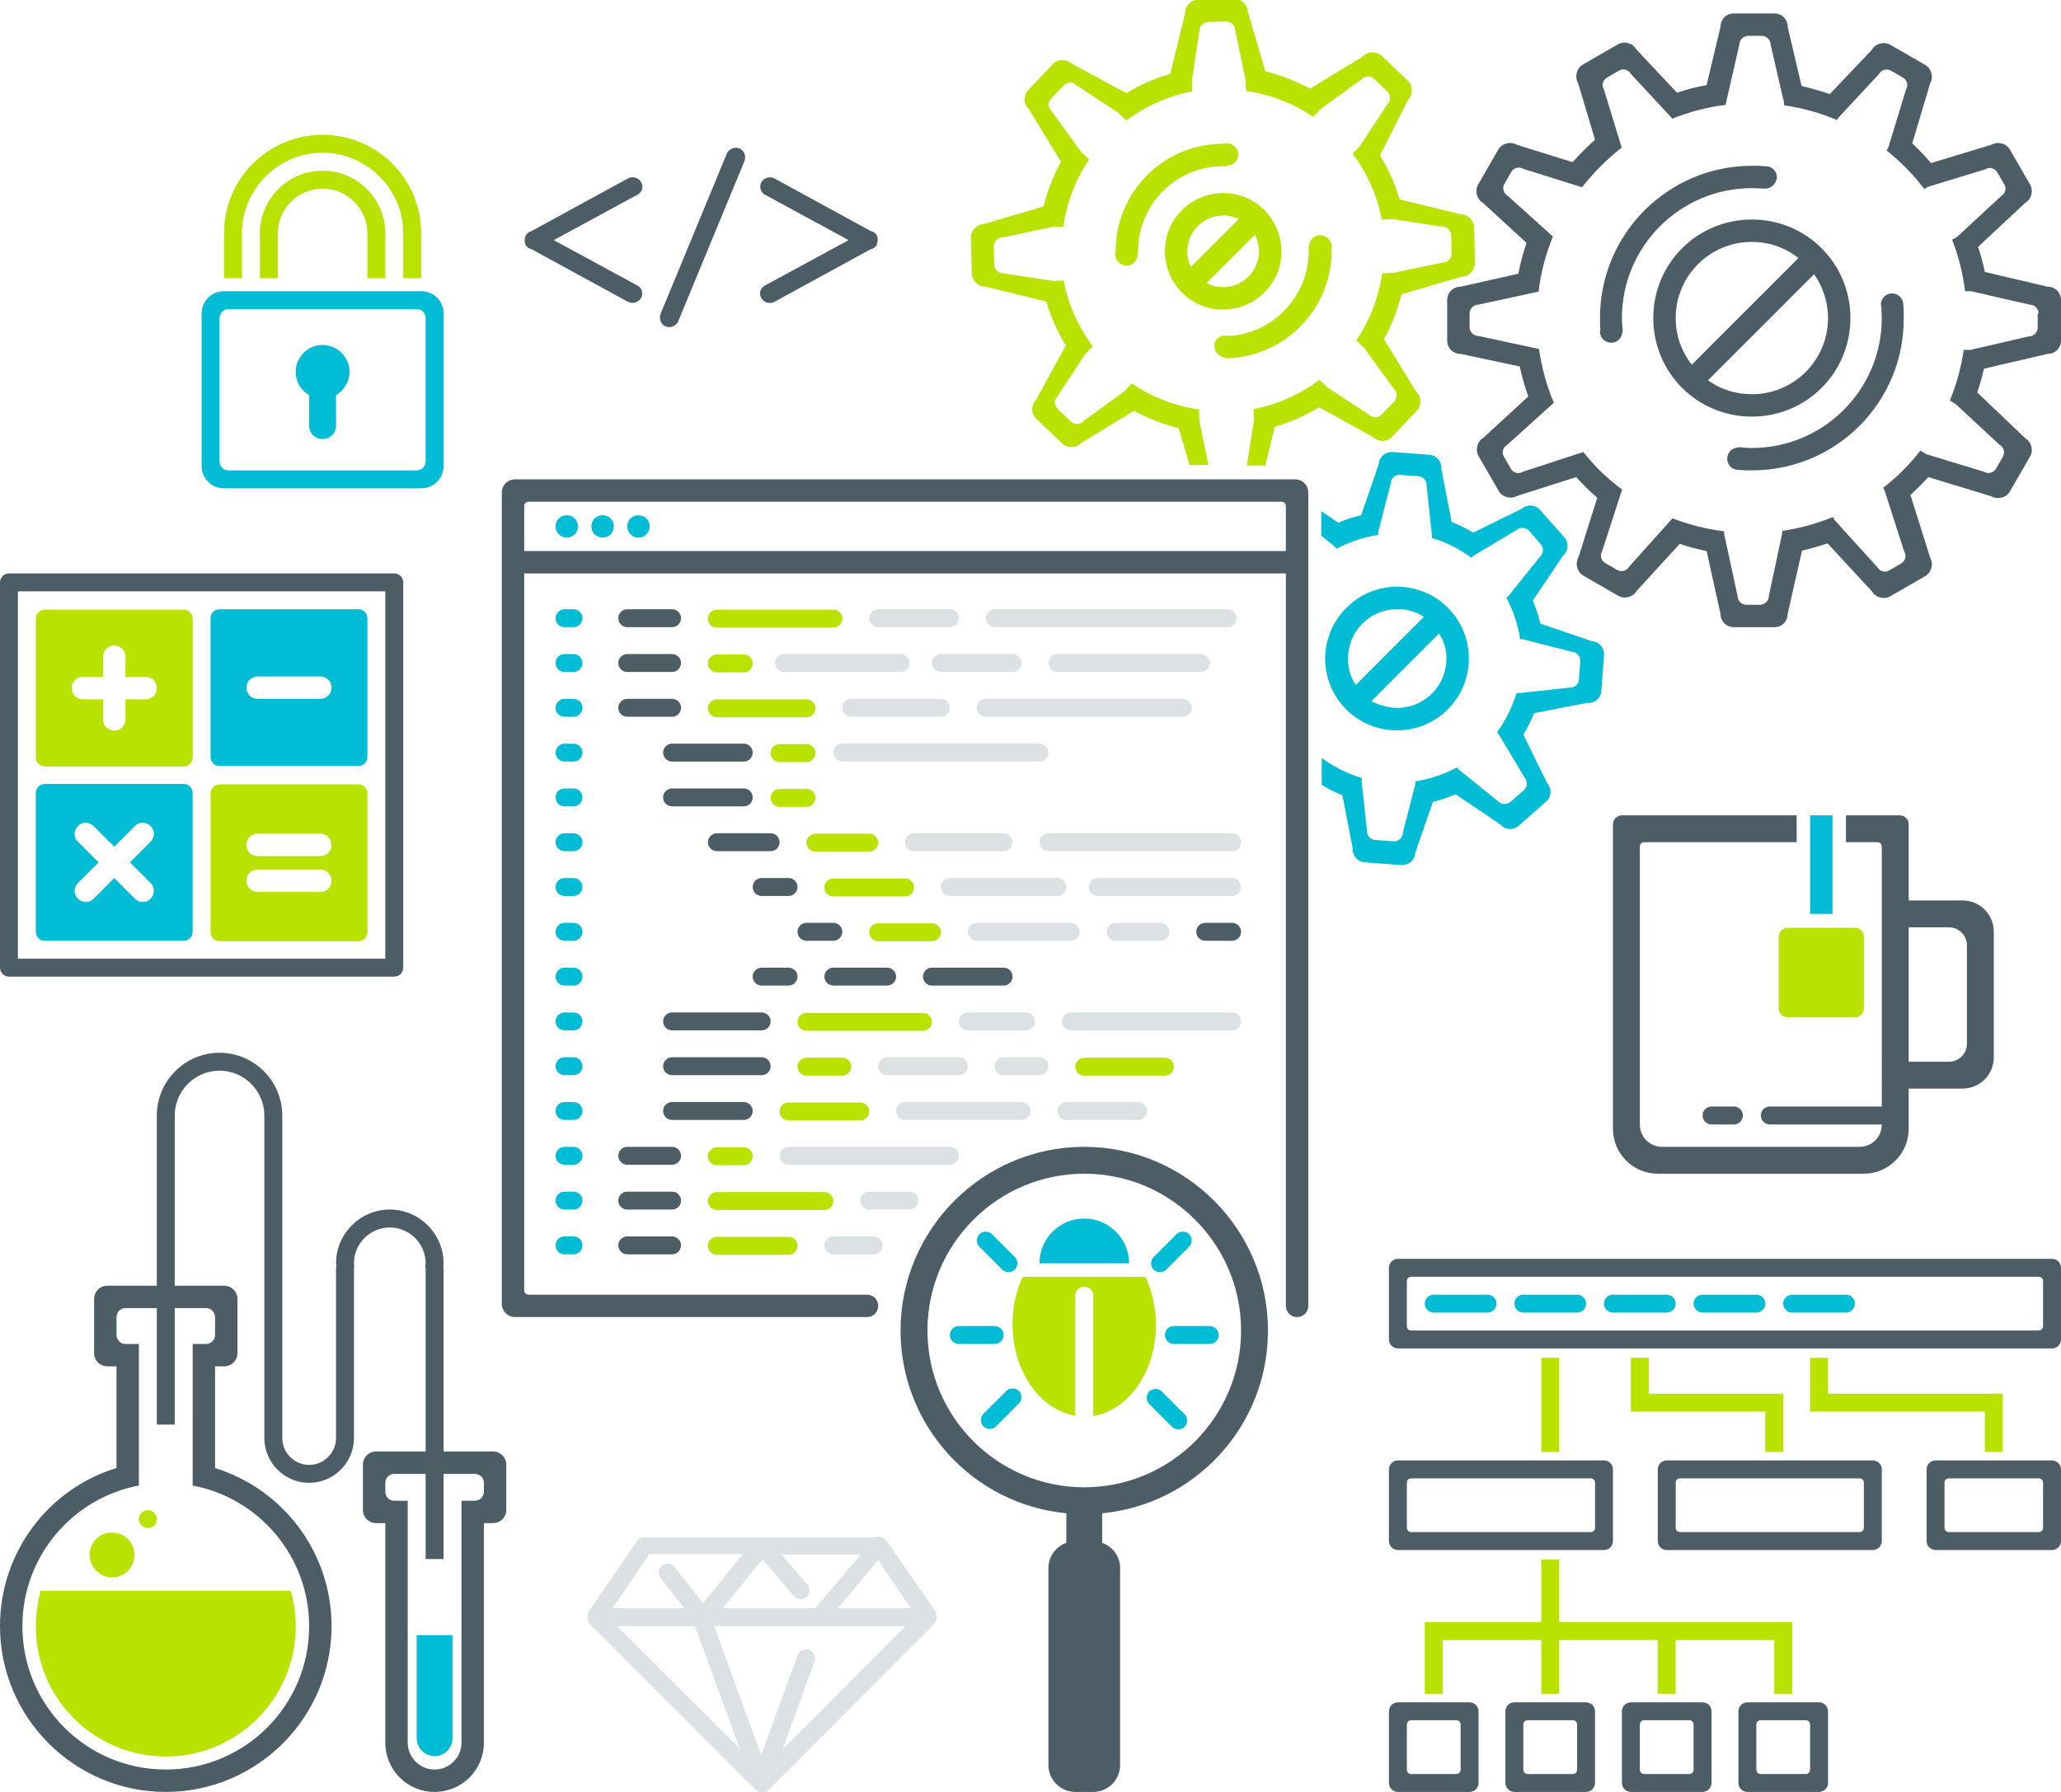 <?xml version="1.0" encoding="utf-8"?>
<!-- Generator: Adobe Illustrator 18.1.1, SVG Export Plug-In . SVG Version: 6.00 Build 0)  -->
<svg version="1.1" id="Layer_1" xmlns="http://www.w3.org/2000/svg" xmlns:xlink="http://www.w3.org/1999/xlink" x="0px" y="0px"
	 viewBox="0 0 460 400" enable-background="new 0 0 460 400" xml:space="preserve">
<path fill-rule="evenodd" clip-rule="evenodd" fill="#4C5D66" d="M457,79l-14.2,3.3c-0.4,1.8-0.9,3.6-1.5,5.3L452,97.8
	c1.4,0.8,1.9,2.7,1.1,4.1l-4.5,7.8c-0.8,1.4-2.7,1.9-4.1,1.1l-14.1-4.3c-1.3,1.4-2.6,2.7-4,4l4.4,14c0.8,1.4,0.3,3.3-1.1,4.1
	l-7.8,4.5c-1.4,0.8-3.3,0.3-4.1-1.1l-9.9-10.7c-1.9,0.6-3.8,1.2-5.7,1.6L399,137c0,1.7-1.3,3-3,3h-9c-1.7,0-3-1.3-3-3l-3.1-14
	c-2-0.4-4-0.9-6-1.6l-9.6,10.5c-0.8,1.4-2.7,1.9-4.1,1.1l-7.8-4.5c-1.4-0.8-1.9-2.7-1.1-4.1l4.2-13.3c-1.7-1.4-3.2-3-4.7-4.6
	l-13.2,4.2c-1.4,0.8-3.3,0.3-4.1-1.1l-4.5-7.8c-0.8-1.4-0.3-3.3,1.1-4.1l10-9.2c-0.8-2.2-1.4-4.4-1.9-6.7L326,79c-1.7,0-3-1.3-3-3
	v-9c0-1.7,1.3-3,3-3l12.9-2.9c0.4-2.4,1.1-4.7,1.8-6.9l-9.7-8.9c-1.4-0.8-1.9-2.7-1.1-4.1l4.5-7.8c0.8-1.4,2.7-1.9,4.1-1.1l12.5,3.9
	c1.6-1.8,3.2-3.4,5-5l-3.8-12.7c-0.8-1.4-0.3-3.3,1.1-4.1l7.8-4.5c1.4-0.8,3.3-0.3,4.1,1.1l9.1,9.7c2.1-0.7,4.3-1.3,6.6-1.7L384,6
	c0-1.7,1.3-3,3-3h9c1.7,0,3,1.3,3,3l3.1,13.2c2.2,0.5,4.2,1.1,6.3,1.8l9.4-9.9c0.8-1.4,2.7-1.9,4.1-1.1l7.8,4.5
	c1.4,0.8,1.9,2.7,1.1,4.1l-4,13.4c1.5,1.4,2.9,2.9,4.2,4.4l13.5-4.1c1.4-0.8,3.3-0.3,4.1,1.1l4.5,7.8c0.8,1.4,0.3,3.3-1.1,4.1
	l-10.5,9.8c0.6,1.8,1.1,3.7,1.5,5.6l14,3.3c1.7,0,3,1.3,3,3v9C460,77.7,458.7,79,457,79z M455,70c0-1.1-0.9-2-2-2l-13.1-3h-1.3
	c-0.5-4-1.5-7.9-2.9-11.5l1.1-0.6l9.8-9.1c1-0.6,1.3-1.8,0.7-2.7l-1.5-2.6c-0.6-1-1.8-1.3-2.7-0.7l-12.8,3.9l-0.8,0.5
	c-2.4-3.2-5.3-6.1-8.4-8.6l0.4-0.8l3.9-12.8c0.6-1,0.2-2.2-0.7-2.7l-2.6-1.5c-1-0.6-2.2-0.2-2.7,0.7l-9.1,9.8l-0.3,0.5
	c-3.7-1.6-7.7-2.7-11.8-3.3V23l-3-13c0-1.1-0.9-2-2-2h-3c-1.1,0-2,0.9-2,2l-3,13.1v0.3c-4.2,0.5-8.2,1.6-12,3.1l-0.1-0.2l-9.1-9.8
	c-0.6-1-1.8-1.3-2.7-0.7l-2.6,1.5c-1,0.6-1.3,1.8-0.7,2.7l3.9,12.8l0.1,0.1c-3.3,2.6-6.3,5.6-8.9,8.9L340,37.7
	c-1-0.6-2.2-0.2-2.7,0.7l-1.5,2.6c-0.6,1-0.2,2.2,0.7,2.7l10.1,9.1c-1.6,3.9-2.7,8-3.2,12.3L330,68c-1.1,0-2,0.9-2,2v3
	c0,1.1,0.9,2,2,2l13.5,2.9c0.6,4.2,1.7,8.2,3.3,12l-10.4,9.4c-1,0.6-1.3,1.8-0.7,2.7l1.5,2.6c0.6,1,1.8,1.3,2.7,0.7l13.5-4.4
	c2.5,3.2,5.4,6,8.7,8.4l-0.1,0.1l-4.4,13.6c-0.6,1-0.2,2.2,0.7,2.7l2.6,1.5c1,0.6,2.2,0.2,2.7-0.7l9.6-10.7l0.1-0.1
	c3.6,1.4,7.5,2.4,11.5,2.9v0.5l3,13.9c0,1.1,0.9,2,2,2h3c1.1,0,2-0.9,2-2l3-14.1v-0.4c4-0.6,7.7-1.6,11.3-3.1l0.3,0.6l9.6,10.6
	c0.6,1,1.8,1.3,2.7,0.7l2.6-1.5c1-0.6,1.3-1.8,0.7-2.7l-4.4-13.7l-0.3-0.5c3.1-2.4,5.9-5.2,8.3-8.3l1.4,0.8l12.8,3.9
	c1,0.6,2.2,0.2,2.7-0.7l1.5-2.6c0.6-1,0.2-2.2-0.7-2.7l-9.8-9.1l-1.3-0.8c1.5-3.6,2.5-7.4,3.1-11.3h1.5l13-3c1.1,0,2-0.9,2-2V70z
	 M391,105c-0.9,0-1.8,0-2.7-0.1c-0.1,0-0.2,0-0.3,0c-1.4,0-2.5-1.1-2.5-2.5c0-1.4,1.1-2.5,2.5-2.5v-0.1c1,0.1,2,0.2,3,0.2
	c16,0,29-13,29-29c0-0.8-0.1-1.6-0.1-2.5c0-0.2-0.1-0.4-0.1-0.5c0-1.4,1.1-2.5,2.5-2.5c1.4,0,2.5,1.1,2.5,2.5h0c0.1,1,0.1,2,0.1,3
	C425,89.8,409.8,105,391,105z M391,93c-12.2,0-22-9.8-22-22c0-12.2,9.8-22,22-22c12.2,0,22,9.8,22,22C413,83.2,403.2,93,391,93z
	 M391,54c-9.4,0-17,7.6-17,17c0,3.9,1.3,7.5,3.6,10.4l23.8-23.8C398.5,55.3,394.9,54,391,54z M404.9,61.2l-23.7,23.7
	c2.8,2,6.2,3.1,9.8,3.1c9.4,0,17-7.6,17-17C408,67.3,406.8,64,404.9,61.2z M394,42.1L394,42.1c-1,0-2-0.1-3-0.1c-16,0-29,13-29,29
	c0,1,0.1,2,0.2,3h-0.1c0,0,0,0,0,0c0,1.4-1.1,2.5-2.5,2.5c-1.4,0-2.5-1.1-2.5-2.5c0-0.2,0-0.3,0.1-0.5c-0.1-0.8-0.1-1.6-0.1-2.5
	c0-18.8,15.2-34,34-34c0.9,0,1.7,0,2.5,0.1c0.1,0,0.3,0,0.5,0c1.4,0,2.5,1.1,2.5,2.5C396.5,40.9,395.4,42.1,394,42.1z M382,251
	c-1.1,0-2-0.9-2-2c0-1.1,0.9-2,2-2h5c1.1,0,2,0.9,2,2c0,1.1-0.9,2-2,2H382z M420,201v-12c0-0.6-0.4-1-1-1h-7v-6h12c1.1,0,2,0.9,2,2
	v17h12c3.9,0,7,3.1,7,7v28c0,3.9-3.1,7-7,7h-12v9c0,5.5-4.5,10-10,10h-46c-5.5,0-10-4.5-10-10v-68c0-1.1,0.9-2,2-2h39v6h-34
	c-0.6,0-1,0.4-1,1v62c0,2.8,2.2,5,5,5h44c2.8,0,5-2.2,5-5h-25c-1.1,0-2-0.9-2-2c0-1.1,0.9-2,2-2h25v-4V201z M426,237h9
	c2.2,0,4-1.8,4-4v-22c0-2.2-1.8-4-4-4h-9V237z M460,283v16c0,1.1-0.9,2-2,2H312c-1.1,0-2-0.9-2-2v-16c0-1.1,0.9-2,2-2h146
	C459.1,281,460,281.9,460,283z M456,286c0-0.6-0.4-1-1-1H315c-0.6,0-1,0.4-1,1v10c0,0.6,0.4,1,1,1h140c0.6,0,1-0.4,1-1V286z
	 M289.5,294c-1.4,0-2.5-1.1-2.5-2.5V277v-6V128H117v160c0,0.6,0.4,1,1,1h58h4h13.5c1.4,0,2.5,1.1,2.5,2.5c0,1.4-1.1,2.5-2.5,2.5H180
	h-4h-61c-1.7,0-3-1.3-3-3V110c0-1.7,1.3-3,3-3h174c1.7,0,3,1.3,3,3v161v6v14.5C292,292.9,290.9,294,289.5,294z M287,113
	c0-0.6-0.4-1-1-1H118c-0.6,0-1,0.4-1,1v10h170V113z M194.4,55.6l-21.6,11.8c-1,0.5-2.3,0.2-2.9-0.9c-0.6-1-0.2-2.3,0.9-2.8
	l18.6-10.1l-18.6-10.1c-1-0.5-1.4-1.8-0.9-2.8c0.6-1,1.8-1.4,2.9-0.9l21.6,11.8c0.6,0.1,1.1,0.5,1.3,1c0.2,0.3,0.2,0.7,0.2,1
	c0,0.3-0.1,0.7-0.2,1C195.5,55.1,195,55.5,194.4,55.6z M151.3,71.9c-0.6,1-1.8,1.4-2.9,0.9c-1-0.6-1.4-1.8-0.9-2.9l14.8-35.8
	c0.6-1,1.8-1.4,2.9-0.9c1,0.6,1.4,1.8,0.9,2.9L151.3,71.9z M143.1,66.5c-0.6,1-1.8,1.4-2.9,0.9l-21.6-11.8c-0.6-0.1-1.1-0.5-1.3-1
	c-0.2-0.3-0.2-0.7-0.2-1c0-0.3,0.1-0.7,0.2-1c0.3-0.5,0.8-0.9,1.3-1l21.6-11.8c1-0.5,2.3-0.2,2.9,0.9c0.6,1,0.2,2.3-0.9,2.8
	l-18.6,10.1l18.6,10.1C143.3,64.2,143.6,65.5,143.1,66.5z M113,327v10c0,1.7-1.3,3-3,3h-2v49c0,6.1-4.9,11-11,11
	c-6.1,0-11-4.9-11-11v-49h-2c-1.7,0-3-1.3-3-3v-10c0-1.7,1.3-3,3-3h11v-41h-0.1c0-0.3,0.1-0.7,0.1-1c0-4.4-3.6-8-8-8
	c-4.4,0-8,3.6-8,8c0,0.3,0,0.7,0.1,1H79v38c0,5.5-4.5,10-10,10c-5.5,0-10-4.5-10-10v-72c0-5.5-4.5-10-10-10c-5.5,0-10,4.5-10,10v38
	h11c1.7,0,3,1.3,3,3v12c0,1.7-1.3,3-3,3h-2v22.7c15.1,4.7,26,18.7,26,35.3c0,20.4-16.6,37-37,37S0,383.4,0,363
	c0-16.6,10.9-30.7,26-35.3V305h-2c-1.7,0-3-1.3-3-3v-12c0-1.7,1.3-3,3-3h11v-38c0-7.7,6.3-14,14-14c7.7,0,14,6.3,14,14v72
	c0,3.3,2.7,6,6,6c3.3,0,6-2.7,6-6v-38h0.1c0-0.3-0.1-0.7-0.1-1c0-6.6,5.4-12,12-12c6.6,0,12,5.4,12,12c0,0.3,0,0.7-0.1,1H99v41h11
	C111.7,324,113,325.3,113,327z M35,292h-7c-1.1,0-2,0.9-2,2v4c0,1.1,0.9,2,2,2h3v31.6C16.2,334.4,5,347.4,5,363
	c0,17.7,14.3,32,32,32c17.7,0,32-14.3,32-32c0-15.6-11.2-28.6-26-31.4V300h3c1.1,0,2-0.9,2-2v-4c0-1.1-0.9-2-2-2h-7v26h-4V292z
	 M108,331c0-1.1-0.9-2-2-2h-7v19h-4v-19h-7c-1.1,0-2,0.9-2,2v2c0,1.1,0.9,2,2,2h3v54c0,3.3,2.7,6,6,6c3.3,0,6-2.7,6-6v-54h3
	c1.1,0,2-0.9,2-2V331z M88,218H2c-1.1,0-2-0.9-2-2v-86c0-1.1,0.9-2,2-2h86c1.1,0,2,0.9,2,2v86C90,217.1,89.1,218,88,218z M86,132H4
	v82h82V132z M180,206h6c1.1,0,2,0.9,2,2s-0.9,2-2,2h-6c-1.1,0-2-0.9-2-2S178.9,206,180,206z M176,220h-6c-1.1,0-2-0.9-2-2s0.9-2,2-2
	h6c1.1,0,2,0.9,2,2S177.1,220,176,220z M178,198c0,1.1-0.9,2-2,2h-6c-1.1,0-2-0.9-2-2s0.9-2,2-2h6C177.1,196,178,196.9,178,198z
	 M174,188c0,1.1-0.9,2-2,2h-12c-1.1,0-2-0.9-2-2c0-1.1,0.9-2,2-2h12C173.1,186,174,186.9,174,188z M166,180h-16c-1.1,0-2-0.9-2-2
	s0.9-2,2-2h16c1.1,0,2,0.9,2,2S167.1,180,166,180z M168,168c0,1.1-0.9,2-2,2h-16c-1.1,0-2-0.9-2-2s0.9-2,2-2h16
	C167.1,166,168,166.9,168,168z M140,256h10c1.1,0,2,0.9,2,2c0,1.1-0.9,2-2,2h-10c-1.1,0-2-0.9-2-2C138,256.9,138.9,256,140,256z
	 M140,276h10c1.1,0,2,0.9,2,2c0,1.1-0.9,2-2,2h-10c-1.1,0-2-0.9-2-2C138,276.9,138.9,276,140,276z M140,266h10c1.1,0,2,0.9,2,2
	c0,1.1-0.9,2-2,2h-10c-1.1,0-2-0.9-2-2C138,266.9,138.9,266,140,266z M166,250h-16c-1.1,0-2-0.9-2-2c0-1.1,0.9-2,2-2h16
	c1.1,0,2,0.9,2,2C168,249.1,167.1,250,166,250z M170,230h-20c-1.1,0-2-0.9-2-2s0.9-2,2-2h20c1.1,0,2,0.9,2,2S171.1,230,170,230z
	 M170,240h-20c-1.1,0-2-0.9-2-2c0-1.1,0.9-2,2-2h20c1.1,0,2,0.9,2,2C172,239.1,171.1,240,170,240z M150,160h-10c-1.1,0-2-0.9-2-2
	c0-1.1,0.9-2,2-2h10c1.1,0,2,0.9,2,2C152,159.1,151.1,160,150,160z M150,140h-10c-1.1,0-2-0.9-2-2c0-1.1,0.9-2,2-2h10
	c1.1,0,2,0.9,2,2C152,139.1,151.1,140,150,140z M150,150h-10c-1.1,0-2-0.9-2-2s0.9-2,2-2h10c1.1,0,2,0.9,2,2S151.1,150,150,150z
	 M184,218c0-1.1,0.9-2,2-2h12c1.1,0,2,0.9,2,2s-0.9,2-2,2h-12C184.9,220,184,219.1,184,218z M208,220c-1.1,0-2-0.9-2-2s0.9-2,2-2h16
	c1.1,0,2,0.9,2,2s-0.9,2-2,2H208z M269,210c-1.1,0-2-0.9-2-2s0.9-2,2-2h6c1.1,0,2,0.9,2,2s-0.9,2-2,2H269z M242,256
	c22.6,0,41,18.4,41,41c0,21.3-16.2,38.8-37,40.8v6.6c2.3,0.8,4,3,4,5.6v44c0,3.3-2.7,6-6,6h-4c-3.3,0-6-2.7-6-6v-44
	c0-2.6,1.7-4.8,4-5.6v-6.6c-20.8-2-37-19.5-37-40.8C201,274.4,219.4,256,242,256z M242,332c19.3,0,35-15.7,35-35
	c0-19.3-15.7-35-35-35s-35,15.7-35,35C207,316.3,222.7,332,242,332z M312,326h46c1.1,0,2,0.9,2,2v16c0,1.1-0.9,2-2,2h-46
	c-1.1,0-2-0.9-2-2v-16C310,326.9,310.9,326,312,326z M314,341c0,0.6,0.4,1,1,1h40c0.6,0,1-0.4,1-1v-10c0-0.6-0.4-1-1-1h-40
	c-0.6,0-1,0.4-1,1V341z M312,380h16c1.1,0,2,0.9,2,2v16c0,1.1-0.9,2-2,2h-16c-1.1,0-2-0.9-2-2v-16C310,380.9,310.9,380,312,380z
	 M314,395c0,0.6,0.4,1,1,1h10c0.6,0,1-0.4,1-1v-10c0-0.6-0.4-1-1-1h-10c-0.6,0-1,0.4-1,1V395z M338,380h16c1.1,0,2,0.9,2,2v16
	c0,1.1-0.9,2-2,2h-16c-1.1,0-2-0.9-2-2v-16C336,380.9,336.9,380,338,380z M340,395c0,0.6,0.4,1,1,1h10c0.6,0,1-0.4,1-1v-10
	c0-0.6-0.4-1-1-1h-10c-0.6,0-1,0.4-1,1V395z M364,380h16c1.1,0,2,0.9,2,2v16c0,1.1-0.9,2-2,2h-16c-1.1,0-2-0.9-2-2v-16
	C362,380.9,362.9,380,364,380z M366,395c0,0.6,0.4,1,1,1h10c0.6,0,1-0.4,1-1v-10c0-0.6-0.4-1-1-1h-10c-0.6,0-1,0.4-1,1V395z
	 M390,380h16c1.1,0,2,0.9,2,2v16c0,1.1-0.9,2-2,2h-16c-1.1,0-2-0.9-2-2v-16C388,380.9,388.9,380,390,380z M392,395c0,0.6,0.4,1,1,1
	h10c0.6,0,1-0.4,1-1v-10c0-0.6-0.4-1-1-1h-10c-0.6,0-1,0.4-1,1V395z M370,344v-16c0-1.1,0.9-2,2-2h46c1.1,0,2,0.9,2,2v16
	c0,1.1-0.9,2-2,2h-46C370.9,346,370,345.1,370,344z M374,341c0,0.6,0.4,1,1,1h40c0.6,0,1-0.4,1-1v-10c0-0.6-0.4-1-1-1h-40
	c-0.6,0-1,0.4-1,1V341z M432,326h26c1.1,0,2,0.9,2,2v16c0,1.1-0.9,2-2,2h-26c-1.1,0-2-0.9-2-2v-16C430,326.9,430.9,326,432,326z
	 M434,341c0,0.6,0.4,1,1,1h20c0.6,0,1-0.4,1-1v-10c0-0.6-0.4-1-1-1h-20c-0.6,0-1,0.4-1,1V341z"/>
<path fill-rule="evenodd" clip-rule="evenodd" fill="#00BCD4" d="M412,293h-12c-1.1,0-2-0.9-2-2c0-1.1,0.9-2,2-2h12c1.1,0,2,0.9,2,2
	C414,292.1,413.1,293,412,293z M404,182h5v22h-5V182z M392,293h-12c-1.1,0-2-0.9-2-2c0-1.1,0.9-2,2-2h12c1.1,0,2,0.9,2,2
	C394,292.1,393.1,293,392,293z M372,293h-12c-1.1,0-2-0.9-2-2c0-1.1,0.9-2,2-2h12c1.1,0,2,0.9,2,2C374,292.1,373.1,293,372,293z
	 M312.9,131c8.8,0.6,15.5,8.2,14.9,17.1c-0.6,8.8-8.2,15.5-17.1,14.9c-8.8-0.6-15.5-8.2-14.9-17.1
	C296.5,137.1,304.1,130.4,312.9,131z M311.1,158c6.1,0.4,11.3-4.2,11.7-10.2c0.2-2.3-0.4-4.6-1.6-6.4l-15.1,15.1
	C307.6,157.3,309.3,157.8,311.1,158z M302.6,152.9l15.2-15.2c-1.5-1-3.3-1.6-5.2-1.7c-6.1-0.4-11.3,4.2-11.7,10.2
	C300.7,148.7,301.3,151,302.6,152.9z M354.2,156.9l-11.8,2.3c-0.7,1.7-1.5,3.3-2.4,4.8l5.3,10.8c1.1,1.2,1,3.1-0.3,4.2l-6,5.3
	c-1.2,1.1-3.1,1-4.2-0.3l-9.9-6.7c-1.6,0.7-3.4,1.3-5.1,1.7l-3.9,11.3c-0.1,1.7-1.5,2.9-3.2,2.8l-8-0.6c-1.7-0.1-2.9-1.5-2.8-3.2
	l-2.3-11.8c-1.6-0.6-3.1-1.4-4.6-2.3l0-6c2.6,1.9,5.7,3.5,9,4.5l-0.1,0.7l1.2,11c-0.1,1.1,0.8,2.1,1.9,2.1l4,0.3
	c1.1,0.1,2.1-0.8,2.1-1.9l2.8-10.9l0-0.6c3.3-0.5,6.5-1.6,9.3-3.1l0.4,0.5l8.7,7c0.7,0.8,2,0.9,2.8,0.2l3-2.6c0.8-0.7,0.9-2,0.2-2.8
	l-5.8-9.7l-0.4-0.4c1.9-2.6,3.4-5.6,4.4-8.8l0.7,0l11.1-1.2c1.1,0.1,2.1-0.8,2.1-1.9l0.3-4c0.1-1.1-0.8-2.1-1.9-2.1l-10.9-2.8
	l-0.6,0c-0.5-3.3-1.6-6.5-3.1-9.3l0.5-0.4l7-8.7c0.8-0.7,0.9-2,0.2-2.8l-2.6-3c-0.7-0.8-2-0.9-2.8-0.2l-9.7,5.8l-0.4,0.4
	c-2.6-1.9-5.6-3.5-8.8-4.4l0-0.6l-1.2-11.1c0.1-1.1-0.8-2.1-1.9-2.1l-4-0.3c-1.1-0.1-2.1,0.8-2.1,1.9l-2.8,10.9l0,0.6
	c-3.3,0.5-6.5,1.6-9.3,3.1l-0.5-0.6l-2.9-2.3v-5.5l3.8,2.6c1.6-0.7,3.3-1.3,5.1-1.7l3.9-11.3c0.1-1.7,1.5-2.9,3.2-2.8l8,0.6
	c1.7,0.1,2.9,1.5,2.8,3.2l2.3,11.8c1.7,0.7,3.3,1.5,4.8,2.4l10.8-5.3c1.2-1.1,3.1-1,4.2,0.3l5.3,6c1.1,1.2,1,3.1-0.3,4.2l-6.7,10
	c0.7,1.6,1.3,3.3,1.7,5.1l11.4,3.9c1.7,0.1,2.9,1.5,2.8,3.2l-0.6,8C357.3,155.8,355.9,157.1,354.2,156.9z M270,300h-8
	c-1.1,0-2-0.9-2-2c0-1.1,0.9-2,2-2h8c1.1,0,2,0.9,2,2C272,299.1,271.1,300,270,300z M260.2,283.5c-0.8,0.7-2.1,0.6-2.8-0.2
	c-0.7-0.8-0.6-2.1,0.2-2.8l5.1-5.1c0.8-0.7,2.1-0.6,2.8,0.2c0.7,0.8,0.6,2.1-0.2,2.8L260.2,283.5z M259.2,310.5l5.1,5.1
	c0.8,0.7,0.9,1.9,0.2,2.8c-0.7,0.8-1.9,0.9-2.8,0.2l-5.1-5.1c-0.8-0.7-0.9-1.9-0.2-2.8C257.2,309.9,258.4,309.8,259.2,310.5z
	 M242,272c5.5,0,10,4.5,10,10h-20C232,276.5,236.5,272,242,272z M222.2,318.5c-0.8,0.7-2.1,0.6-2.8-0.2c-0.7-0.8-0.6-2.1,0.2-2.8
	l5.1-5.1c0.8-0.7,2.1-0.6,2.8,0.2c0.7,0.8,0.6,2.1-0.2,2.8L222.2,318.5z M223.8,283.5l-5.1-5.1c-0.8-0.7-0.9-1.9-0.2-2.8
	c0.7-0.8,1.9-0.9,2.8-0.2l5.1,5.1c0.8,0.7,0.9,1.9,0.2,2.8C225.8,284.1,224.6,284.2,223.8,283.5z M224,298c0,1.1-0.9,2-2,2h-8
	c-1.1,0-2-0.9-2-2c0-1.1,0.9-2,2-2h8C223.1,296,224,296.9,224,298z M142.5,120c-1.4,0-2.5-1.1-2.5-2.5c0-1.4,1.1-2.5,2.5-2.5
	c1.4,0,2.5,1.1,2.5,2.5C145,118.9,143.9,120,142.5,120z M134.5,120c-1.4,0-2.5-1.1-2.5-2.5c0-1.4,1.1-2.5,2.5-2.5
	c1.4,0,2.5,1.1,2.5,2.5C137,118.9,135.9,120,134.5,120z M128,280h-2c-1.1,0-2-0.9-2-2c0-1.1,0.9-2,2-2h2c1.1,0,2,0.9,2,2
	C130,279.1,129.1,280,128,280z M128,270h-2c-1.1,0-2-0.9-2-2c0-1.1,0.9-2,2-2h2c1.1,0,2,0.9,2,2C130,269.1,129.1,270,128,270z
	 M128,260h-2c-1.1,0-2-0.9-2-2s0.9-2,2-2h2c1.1,0,2,0.9,2,2S129.1,260,128,260z M128,250h-2c-1.1,0-2-0.9-2-2c0-1.1,0.9-2,2-2h2
	c1.1,0,2,0.9,2,2C130,249.1,129.1,250,128,250z M128,240h-2c-1.1,0-2-0.9-2-2c0-1.1,0.9-2,2-2h2c1.1,0,2,0.9,2,2
	C130,239.1,129.1,240,128,240z M128,230h-2c-1.1,0-2-0.9-2-2s0.9-2,2-2h2c1.1,0,2,0.9,2,2S129.1,230,128,230z M128,220h-2
	c-1.1,0-2-0.9-2-2c0-1.1,0.9-2,2-2h2c1.1,0,2,0.9,2,2C130,219.1,129.1,220,128,220z M128,210h-2c-1.1,0-2-0.9-2-2c0-1.1,0.9-2,2-2h2
	c1.1,0,2,0.9,2,2C130,209.1,129.1,210,128,210z M128,200h-2c-1.1,0-2-0.9-2-2s0.9-2,2-2h2c1.1,0,2,0.9,2,2S129.1,200,128,200z
	 M128,190h-2c-1.1,0-2-0.9-2-2c0-1.1,0.9-2,2-2h2c1.1,0,2,0.9,2,2C130,189.1,129.1,190,128,190z M128,180h-2c-1.1,0-2-0.9-2-2
	c0-1.1,0.9-2,2-2h2c1.1,0,2,0.9,2,2C130,179.1,129.1,180,128,180z M128,170h-2c-1.1,0-2-0.9-2-2s0.9-2,2-2h2c1.1,0,2,0.9,2,2
	S129.1,170,128,170z M128,160h-2c-1.1,0-2-0.9-2-2c0-1.1,0.9-2,2-2h2c1.1,0,2,0.9,2,2C130,159.1,129.1,160,128,160z M128,150h-2
	c-1.1,0-2-0.9-2-2c0-1.1,0.9-2,2-2h2c1.1,0,2,0.9,2,2C130,149.1,129.1,150,128,150z M128,140h-2c-1.1,0-2-0.9-2-2c0-1.1,0.9-2,2-2h2
	c1.1,0,2,0.9,2,2C130,139.1,129.1,140,128,140z M126.5,120c-1.4,0-2.5-1.1-2.5-2.5c0-1.4,1.1-2.5,2.5-2.5c1.4,0,2.5,1.1,2.5,2.5
	C129,118.9,127.9,120,126.5,120z M97,392c-2.2,0-4-1.8-4-4v-23h8v23C101,390.2,99.2,392,97,392z M94,109H50c-2.8,0-5-2.2-5-5V70
	c0-2.8,2.2-5,5-5h44c2.8,0,5,2.2,5,5v34C99,106.8,96.8,109,94,109z M95,71c0-1.1-0.9-2-2-2H51c-1.1,0-2,0.9-2,2v32c0,1.1,0.9,2,2,2
	h42c1.1,0,2-0.9,2-2V71z M75,88.2V95c0,1.7-1.3,3-3,3s-3-1.3-3-3v-6.8c-1.8-1-3-3-3-5.2c0-3.3,2.7-6,6-6c3.3,0,6,2.7,6,6
	C78,85.2,76.8,87.1,75,88.2z M41,210H10c-1.1,0-2-0.9-2-2v-31c0-1.1,0.9-2,2-2h31c1.1,0,2,0.9,2,2v31C43,209.1,42.1,210,41,210z
	 M33.6,187.9c1-1,1-2.6,0-3.5c-1-1-2.6-1-3.5,0l-4.6,4.6l-4.6-4.6c-1-1-2.6-1-3.5,0c-1,1-1,2.6,0,3.5l4.6,4.6l-4.6,4.6
	c-1,1-1,2.6,0,3.5c1,1,2.6,1,3.5,0l4.6-4.6l4.6,4.6c1,1,2.6,1,3.5,0c1-1,1-2.6,0-3.5l-4.6-4.6L33.6,187.9z M49,136h31
	c1.1,0,2,0.9,2,2v31c0,1.1-0.9,2-2,2H49c-1.1,0-2-0.9-2-2v-31C47,136.9,47.9,136,49,136z M57.5,156h14c1.4,0,2.5-1.1,2.5-2.5
	c0-1.4-1.1-2.5-2.5-2.5h-14c-1.4,0-2.5,1.1-2.5,2.5C55,154.9,56.1,156,57.5,156z M320,289h12c1.1,0,2,0.9,2,2c0,1.1-0.9,2-2,2h-12
	c-1.1,0-2-0.9-2-2C318,289.9,318.9,289,320,289z M340,289h12c1.1,0,2,0.9,2,2c0,1.1-0.9,2-2,2h-12c-1.1,0-2-0.9-2-2
	C338,289.9,338.9,289,340,289z"/>
<path fill-rule="evenodd" clip-rule="evenodd" fill="#BAE200" d="M443,324.1v-9h-39v-1v-3v-8h4v8h35h4v4v9H443z M414,227.1h-15
	c-1.1,0-2-0.9-2-2v-16c0-1.1,0.9-2,2-2h15c1.1,0,2,0.9,2,2v16C416,226.2,415.1,227.1,414,227.1z M398,324.1h-4v-9h-30v-1v-3v-8h4v8
	h26h4V324.1z M374,362.1h22h4v4v12h-4v-12h-22v12h-4v-12h-22v12h-4v-12h-22v12h-4v-12v-4h4h22v-14h4v14h22H374z M344,303.1h4v21h-4
	V303.1z M326.1,61.8l-13.3,3.9c-0.9,3.5-2.2,6.9-3.9,10l7.2,11.8c1.2,1.1,1.2,3,0.1,4.2l-5.5,5.8c-1.1,1.2-3,1.2-4.2,0.1l-12.1-6.7
	c-3,1.9-6.4,3.3-9.9,4.4l-2.1,8.6h-4.1l1.6-10.2l-0.1-2.4c5.4-1,10.4-3.3,14.7-6.5l1.8,1.7l9.3,6.1c0.8,0.8,2.1,0.7,2.8-0.1l2.8-2.9
	c0.8-0.8,0.7-2.1-0.1-2.8l-6.6-9.1l-1.8-1.7c3-4.4,5-9.5,5.8-15l2.5-0.1l11-2.3c1.1,0,2-0.9,2-2l-0.1-4c0-1.1-0.9-2-2-2l-11.1-1.7
	l-2.4,0.1c-1-5.4-3.3-10.4-6.5-14.7l1.7-1.8l6.1-9.3c0.8-0.8,0.7-2.1-0.1-2.8l-2.9-2.8c-0.8-0.8-2.1-0.7-2.8,0.1l-9.1,6.6l-1.7,1.8
	c-4.4-3-9.5-5-15-5.8l-0.1-2.5l-2.3-11c0-1.1-0.9-2-2-2l-4,0.1c-1.1,0-2,0.9-2,2l-1.7,11.1l0.1,2.4c-5.4,1-10.4,3.3-14.7,6.5
	l-1.9-1.8l-9.3-6.1c-0.8-0.8-2.1-0.7-2.8,0.1l-2.8,2.9c-0.8,0.8-0.7,2.1,0.1,2.8l6.6,9.1l1.8,1.7c-3,4.4-5,9.5-5.8,15l-2.6,0.1
	l-10.9,2.3c-1.1,0-2,0.9-2,2l0.1,4c0,1.1,0.9,2,2,2l11.1,1.7l2.4-0.1c1,5.4,3.3,10.4,6.5,14.7l-1.8,1.9l-6.1,9.3
	c-0.8,0.8-0.7,2.1,0.1,2.8l2.9,2.8c0.8,0.8,2.1,0.7,2.8-0.1l9.1-6.6l1.7-1.8c4.4,3,9.5,5,15,5.8l0.1,2.6l2,9.8h-4.2l-2.4-8.2
	c-3.5-0.9-6.9-2.2-10-3.9l-11.8,7.2c-1.1,1.2-3,1.2-4.2,0.1l-5.8-5.5c-1.2-1.1-1.2-3-0.1-4.2l6.7-12.2c-1.9-3-3.3-6.3-4.4-9.8
	l-13.5-3.3c-1.7,0-3-1.3-3.1-2.9l-0.2-8c0-1.7,1.3-3,2.9-3.1l13.3-3.9c0.9-3.5,2.2-6.9,3.9-10l-7.2-11.8c-1.2-1.1-1.2-3-0.1-4.2
	l5.5-5.8c1.1-1.2,3-1.2,4.2-0.1l12.2,6.6c3-1.9,6.3-3.3,9.8-4.3l3.3-13.5c0-1.7,1.3-3,2.9-3.1l8-0.2c1.7,0,3,1.3,3.1,2.9l3.9,13.3
	c3.5,0.9,6.9,2.2,10,3.9l11.8-7.2c1.1-1.2,3-1.2,4.2-0.1l5.8,5.5c1.2,1.1,1.2,3,0.1,4.2L308,34.7c1.9,3,3.3,6.3,4.4,9.8l13.5,3.3
	c1.7,0,3,1.3,3.1,2.9l0.2,8C329.1,60.4,327.8,61.8,326.1,61.8z M208,210.1h-12c-1.1,0-2-0.9-2-2s0.9-2,2-2h12c1.1,0,2,0.9,2,2
	S209.1,210.1,208,210.1z M202,200.1h-16c-1.1,0-2-0.9-2-2c0-1.1,0.9-2,2-2h16c1.1,0,2,0.9,2,2C204,199.2,203.1,200.1,202,200.1z
	 M194,190.1h-12c-1.1,0-2-0.9-2-2c0-1.1,0.9-2,2-2h12c1.1,0,2,0.9,2,2C196,189.2,195.1,190.1,194,190.1z M186,140.1h-26
	c-1.1,0-2-0.9-2-2c0-1.1,0.9-2,2-2h26c1.1,0,2,0.9,2,2C188,139.2,187.1,140.1,186,140.1z M90,52.1c0-9.9-8.1-18-18-18s-18,8.1-18,18
	v10h-4v-10c0-12.2,9.8-22,22-22c12.2,0,22,9.8,22,22v10h-4V52.1z M82,177.1v31c0,1.1-0.9,2-2,2H49c-1.1,0-2-0.9-2-2v-31
	c0-1.1,0.9-2,2-2h31C81.1,175.1,82,176,82,177.1z M71.5,186.1h-14c-1.4,0-2.5,1.1-2.5,2.5c0,1.4,1.1,2.5,2.5,2.5h14
	c1.4,0,2.5-1.1,2.5-2.5C74,187.2,72.9,186.1,71.5,186.1z M71.5,194.1h-14c-1.4,0-2.5,1.1-2.5,2.5c0,1.4,1.1,2.5,2.5,2.5h14
	c1.4,0,2.5-1.1,2.5-2.5C74,195.2,72.9,194.1,71.5,194.1z M41,171.1H10c-1.1,0-2-0.9-2-2v-31c0-1.1,0.9-2,2-2h31c1.1,0,2,0.9,2,2v31
	C43,170.2,42.1,171.1,41,171.1z M32.5,151.1H28v-4.5c0-1.4-1.1-2.5-2.5-2.5c-1.4,0-2.5,1.1-2.5,2.5v4.5h-4.5c-1.4,0-2.5,1.1-2.5,2.5
	c0,1.4,1.1,2.5,2.5,2.5H23v4.5c0,1.4,1.1,2.5,2.5,2.5c1.4,0,2.5-1.1,2.5-2.5v-4.5h4.5c1.4,0,2.5-1.1,2.5-2.5
	C35,152.2,33.9,151.1,32.5,151.1z M20,347.1c0-2.8,2.2-5,5-5c2.8,0,5,2.2,5,5c0,2.8-2.2,5-5,5C22.2,352.1,20,349.8,20,347.1z
	 M31,339.1c0-1.1,0.9-2,2-2c1.1,0,2,0.9,2,2c0,1.1-0.9,2-2,2C31.9,341.1,31,340.2,31,339.1z M64.9,355.1c0.7,2.5,1.1,5.2,1.1,8
	c0,16-13,29-29,29c-16,0-29-13-29-29c0-2.8,0.4-5.5,1.1-8H64.9z M58,62.1v-10c0-7.7,6.3-14,14-14c7.7,0,14,6.3,14,14v10h-4v-10
	c0-5.5-4.5-10-10-10c-5.5,0-10,4.5-10,10v10H58z M160,146.1h6c1.1,0,2,0.9,2,2s-0.9,2-2,2h-6c-1.1,0-2-0.9-2-2
	S158.9,146.1,160,146.1z M160,156.1h20c1.1,0,2,0.9,2,2c0,1.1-0.9,2-2,2h-20c-1.1,0-2-0.9-2-2C158,157,158.9,156.1,160,156.1z
	 M160,256.1h6c1.1,0,2,0.9,2,2c0,1.1-0.9,2-2,2h-6c-1.1,0-2-0.9-2-2C158,257,158.9,256.1,160,256.1z M160,266.1h24c1.1,0,2,0.9,2,2
	c0,1.1-0.9,2-2,2h-24c-1.1,0-2-0.9-2-2C158,267,158.9,266.1,160,266.1z M160,276.1h16c1.1,0,2,0.9,2,2c0,1.1-0.9,2-2,2h-16
	c-1.1,0-2-0.9-2-2C158,277,158.9,276.1,160,276.1z M174,248.1c0-1.1,0.9-2,2-2h16c1.1,0,2,0.9,2,2c0,1.1-0.9,2-2,2h-16
	C174.9,250.1,174,249.2,174,248.1z M180,236.1h8c1.1,0,2,0.9,2,2c0,1.1-0.9,2-2,2h-8c-1.1,0-2-0.9-2-2
	C178,237,178.9,236.1,180,236.1z M180,170.1h-6c-1.1,0-2-0.9-2-2c0-1.1,0.9-2,2-2h6c1.1,0,2,0.9,2,2
	C182,169.2,181.1,170.1,180,170.1z M180,180.1h-6c-1.1,0-2-0.9-2-2s0.9-2,2-2h6c1.1,0,2,0.9,2,2S181.1,180.1,180,180.1z M178,228.1
	c0-1.1,0.9-2,2-2h26c1.1,0,2,0.9,2,2c0,1.1-0.9,2-2,2h-26C178.9,230.1,178,229.2,178,228.1z M255.7,285.1c1.4,3.1,2.3,6.7,2.3,10.6
	c0,10.5-6.1,19.1-14,20.4v-26.9c0-1.1-0.9-2-2-2c-1.1,0-2,0.9-2,2V316c-7.9-1.3-14-9.9-14-20.4c0-3.9,0.8-7.5,2.3-10.6H255.7z
	 M240,238.1c0-1.1,0.9-2,2-2h18c1.1,0,2,0.9,2,2c0,1.1-0.9,2-2,2h-18C240.9,240.1,240,239.2,240,238.1z M286,55.8
	c0.2,7.2-5.5,13.1-12.7,13.3c-7.2,0.2-13.1-5.5-13.3-12.7c-0.2-7.2,5.5-13.1,12.7-13.3C279.9,42.9,285.8,48.6,286,55.8z M272.8,48.1
	c-4.4,0.1-7.9,3.8-7.8,8.2c0,1.2,0.3,2.3,0.8,3.3l10.7-10.7C275.4,48.4,274.2,48,272.8,48.1z M280.1,52.4l-10.8,10.8
	c1.2,0.6,2.5,0.9,3.9,0.9c4.4-0.1,7.9-3.8,7.8-8.2C281,54.6,280.6,53.5,280.1,52.4z M251.5,59.3c-1.4,0-2.5-1.1-2.6-2.4
	c0-0.2,0-0.4,0.1-0.6c-0.1-13.1,10.3-23.9,23.4-24.2c0.3,0,0.5,0,0.8,0c0.2-0.1,0.4-0.1,0.6-0.1c1.4,0,2.5,1.1,2.6,2.4
	c0,1.4-1.1,2.5-2.4,2.6c0,0-0.1,0-0.1,0l0,0.1c-0.4,0-0.8,0-1.3,0c-10.5,0.2-18.8,8.9-18.6,19.4c0,0.1,0,0.1,0,0.2l-0.1,0
	c0,0,0,0,0,0C254,58.1,252.9,59.2,251.5,59.3z M273.3,74.9c0.3,0,0.5,0,0.8,0.1c10.2-0.5,18.2-9.1,18-19.4c0-0.2,0-0.4,0-0.6h0.1
	c0-1.4,1.1-2.5,2.4-2.5c1.4,0,2.5,1.1,2.6,2.4c0,0.1,0,0.2,0,0.3c0,0.1,0,0.2,0,0.2c0.3,13.3-10.2,24.2-23.4,24.6
	c-0.1,0-0.2,0-0.3,0l0-0.2c-1.3-0.1-2.4-1.1-2.4-2.4C270.8,76.1,271.9,75,273.3,74.9z"/>
<path fill-rule="evenodd" clip-rule="evenodd" fill="#DCE1E4" d="M275,200h-30c-1.1,0-2-0.9-2-2c0-1.1,0.9-2,2-2h30c1.1,0,2,0.9,2,2
	C277,199.1,276.1,200,275,200z M275,190h-41c-1.1,0-2-0.9-2-2c0-1.1,0.9-2,2-2h41c1.1,0,2,0.9,2,2C277,189.1,276.1,190,275,190z
	 M274,140h-52c-1.1,0-2-0.9-2-2c0-1.1,0.9-2,2-2h52c1.1,0,2,0.9,2,2C276,139.1,275.1,140,274,140z M212,140h-16c-1.1,0-2-0.9-2-2
	c0-1.1,0.9-2,2-2h16c1.1,0,2,0.9,2,2C214,139.1,213.1,140,212,140z M203,148c0,1.1-0.9,2-2,2h-26c-1.1,0-2-0.9-2-2s0.9-2,2-2h26
	C202.1,146,203,146.9,203,148z M196,343C196,343,196,343,196,343c0.1,0,0.1,0,0.2,0c0.2,0,0.3,0,0.5,0.1c0.1,0,0.2,0,0.2,0.1
	c0.2,0.1,0.4,0.2,0.5,0.3c0,0,0,0,0.1,0c0.2,0.2,0.3,0.4,0.5,0.6l10.7,15.5c0.2,0.3,0.3,0.6,0.3,1c0,0.2,0.1,0.3,0.1,0.5
	c0,0.6-0.3,1.1-0.7,1.5l-36.9,37c-0.7,0.7-1.9,0.7-2.6,0.1c-0.1,0-0.1-0.1-0.2-0.1l-37-37c-0.5-0.5-0.7-1.2-0.6-1.9
	c0-0.4,0.1-0.7,0.3-1l10.5-15.3c0.3-0.7,1-1.2,1.8-1.2h52C195.8,343,195.9,343,196,343z M196,348.3l-9,10.7h16.3L196,348.3z
	 M159.4,363l10.5,28.8l8.1-22.3c0.4-1,1.5-1.6,2.6-1.2c1,0.4,1.6,1.5,1.2,2.6l-7.2,19.7l27.5-27.6H159.4z M165.1,390.3l-10-27.3
	h-17.4L165.1,390.3z M144.9,347l-8.2,12h16l-5.2-6.7c-0.7-0.8-0.6-2.1,0.2-2.8c0.8-0.7,2.1-0.6,2.8,0.2l6.4,8.2l8.9-11H144.9z
	 M174.4,347l5.8,6.7c0.7,0.8,0.6,2.1-0.2,2.8c-0.8,0.7-2.1,0.6-2.8-0.2l-7-8.2l-8.9,10.9h20.7l10.1-12H174.4z M192,268
	c0-1.1,0.9-2,2-2h9c1.1,0,2,0.9,2,2c0,1.1-0.9,2-2,2h-9C192.9,270,192,269.1,192,268z M195,280h-9c-1.1,0-2-0.9-2-2c0-1.1,0.9-2,2-2
	h9c1.1,0,2,0.9,2,2C197,279.1,196.1,280,195,280z M174,258L174,258c0-1.1,0.9-2,2-2h36c1.1,0,2,0.9,2,2v0c0,1.1-0.9,2-2,2h-36
	C174.9,260,174,259.1,174,258z M200,248c0-1.1,0.9-2,2-2h26c1.1,0,2,0.9,2,2c0,1.1-0.9,2-2,2h-26C200.9,250,200,249.1,200,248z
	 M222,238c0-1.1,0.9-2,2-2h8c1.1,0,2,0.9,2,2c0,1.1-0.9,2-2,2h-8C222.9,240,222,239.1,222,238z M238,246h16c1.1,0,2,0.9,2,2
	c0,1.1-0.9,2-2,2h-16c-1.1,0-2-0.9-2-2C236,246.9,236.9,246,238,246z M241,208c0,1.1-0.9,2-2,2h-21c-1.1,0-2-0.9-2-2s0.9-2,2-2h21
	C240.1,206,241,206.9,241,208z M238,198c0,1.1-0.9,2-2,2h-24c-1.1,0-2-0.9-2-2c0-1.1,0.9-2,2-2h24C237.1,196,238,196.9,238,198z
	 M204,186h20c1.1,0,2,0.9,2,2c0,1.1-0.9,2-2,2h-20c-1.1,0-2-0.9-2-2C202,186.9,202.9,186,204,186z M214,228c0-1.1,0.9-2,2-2h13
	c1.1,0,2,0.9,2,2c0,1.1-0.9,2-2,2h-13C214.9,230,214,229.1,214,228z M214,240h-16c-1.1,0-2-0.9-2-2c0-1.1,0.9-2,2-2h16
	c1.1,0,2,0.9,2,2C216,239.1,215.1,240,214,240z M232,170h-44c-1.1,0-2-0.9-2-2c0-1.1,0.9-2,2-2h44c1.1,0,2,0.9,2,2
	C234,169.1,233.1,170,232,170z M212,158c0,1.1-0.9,2-2,2h-20c-1.1,0-2-0.9-2-2c0-1.1,0.9-2,2-2h20C211.1,156,212,156.9,212,158z
	 M210,146h16c1.1,0,2,0.9,2,2s-0.9,2-2,2h-16c-1.1,0-2-0.9-2-2S208.9,146,210,146z M234,148c0-1.1,0.9-2,2-2h32c1.1,0,2,0.9,2,2
	s-0.9,2-2,2h-32C234.9,150,234,149.1,234,148z M264,160h-44c-1.1,0-2-0.9-2-2c0-1.1,0.9-2,2-2h44c1.1,0,2,0.9,2,2
	C266,159.1,265.1,160,264,160z M249,210c-1.1,0-2-0.9-2-2s0.9-2,2-2h10c1.1,0,2,0.9,2,2s-0.9,2-2,2H249z M237,228c0-1.1,0.9-2,2-2
	h36c1.1,0,2,0.9,2,2c0,1.1-0.9,2-2,2h-36C237.9,230,237,229.1,237,228z"/>
</svg>
